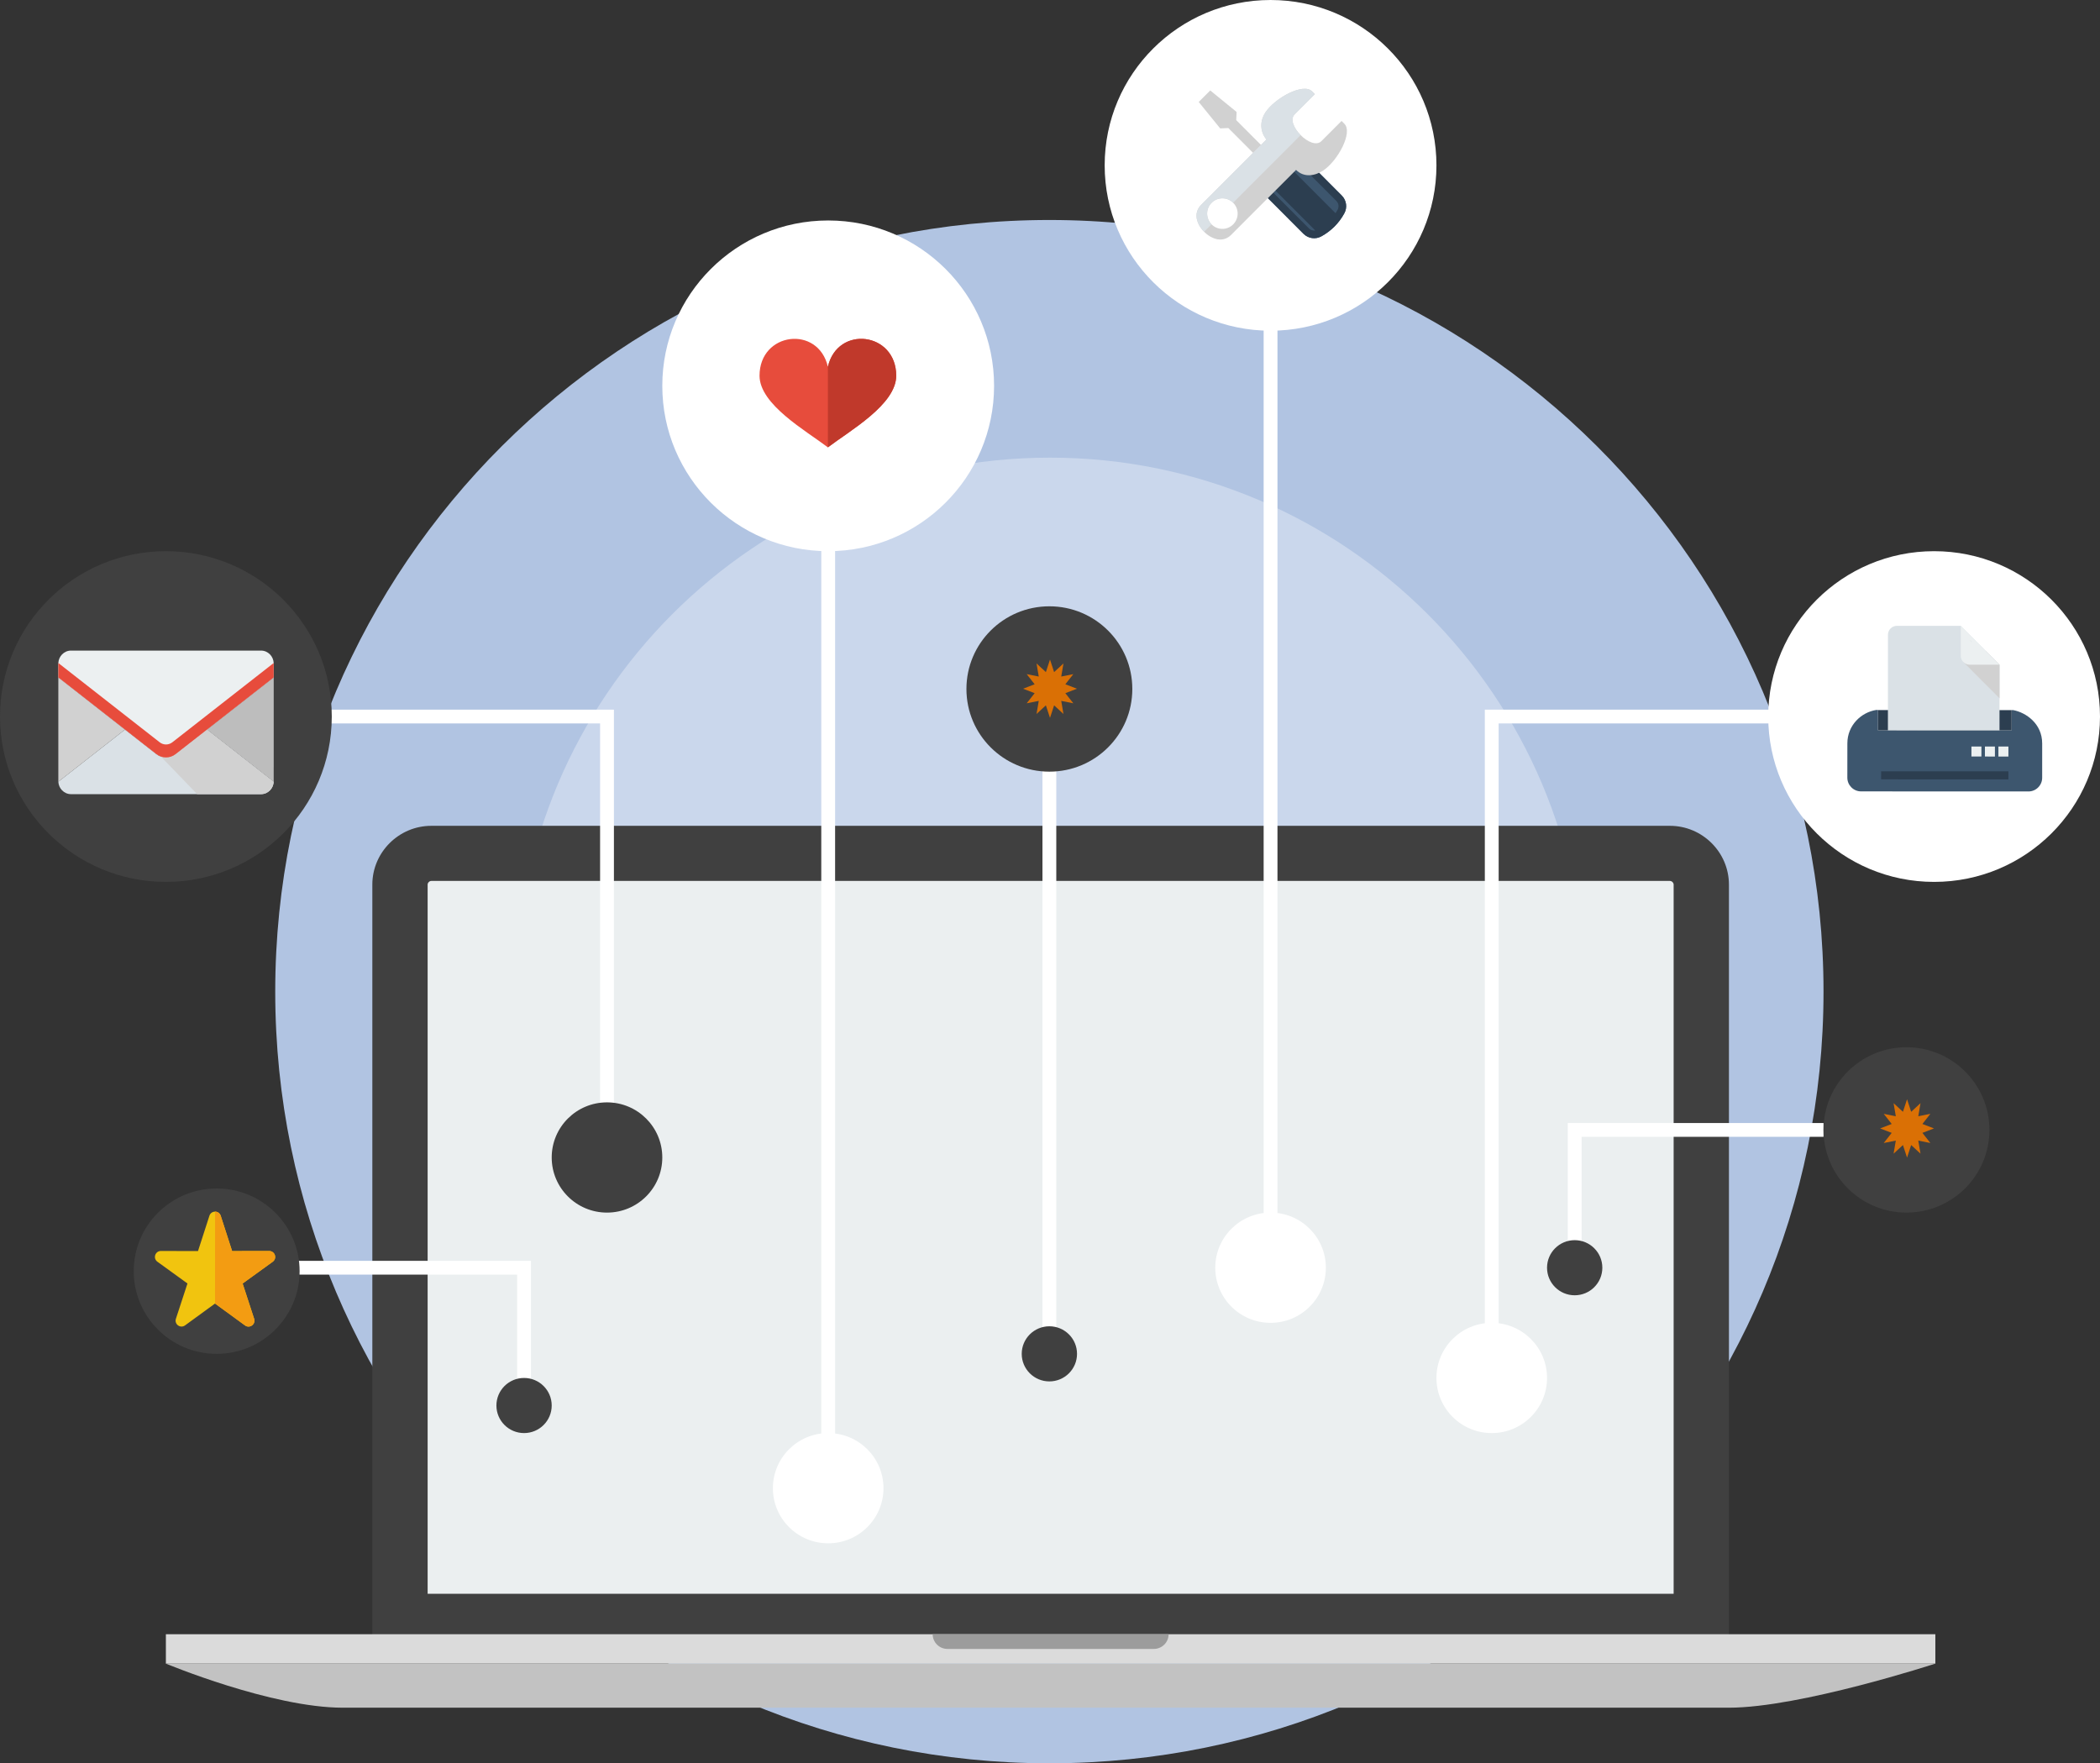 <?xml version="1.0" standalone="no"?>
<!-- Generator: Adobe Fireworks CS6, Export SVG Extension by Aaron Beall (http://fireworks.abeall.com) . Version: 0.6.0  -->
<!DOCTYPE svg PUBLIC "-//W3C//DTD SVG 1.1//EN" "http://www.w3.org/Graphics/SVG/1.1/DTD/svg11.dtd">
<svg xmlns="http://www.w3.org/2000/svg" xmlns:xlink="http://www.w3.org/1999/xlink" id="" viewBox="0 0 468 393" style="background-color:#ffffff00" version="1.1" xml:space="preserve" x="0px" y="0px" width="468px" height="393px">
	<rect x="0" y="0" width="468" height="393" fill="#333333" stroke="none"/>
	<path d="M 406.384 221.015 C 406.384 315.998 329.135 393 233.86 393 C 138.573 393 61.337 315.998 61.337 221.015 C 61.337 126.025 138.573 49.031 233.86 49.031 C 329.135 49.031 406.384 126.025 406.384 221.015 Z" fill="#b1c4e2"/>
	<path d="M 353 221 C 353 286.721 299.716 340 234 340 C 168.274 340 115 286.721 115 221 C 115 155.274 168.274 102 234 102 C 299.716 102 353 155.274 353 221 Z" fill="#cad7ec"/>
	<path d="M 372.159 184.057 L 96.122 184.057 C 88.891 184.057 82.977 189.956 82.977 197.161 L 82.977 367.508 L 385.305 367.508 L 385.305 197.16 C 385.306 189.956 379.391 184.057 372.159 184.057 L 372.159 184.057 Z" fill="#404040"/>
	<path d="M 36.969 364.232 L 431.307 364.232 L 431.307 370.782 L 36.969 370.782 L 36.969 364.232 Z" fill="#dbdbdb"/>
	<path d="M 234.14 370.782 L 181.562 370.782 L 36.969 370.782 C 36.969 370.782 60.521 380.607 76.406 380.607 C 85.813 380.607 139.417 380.607 181.562 380.607 C 210.568 380.607 234.14 380.607 234.14 380.607 C 276.281 380.607 375.895 380.607 385.305 380.607 C 401.184 380.607 431.306 370.782 431.306 370.782 L 234.14 370.782 Z" fill="#c2c2c2"/>
	<path d="M 257.146 364.232 L 253.86 364.232 L 247.284 364.232 L 243.998 364.232 L 240.713 364.232 L 237.427 364.232 L 234.14 364.232 L 230.852 364.232 L 227.569 364.232 L 224.283 364.232 L 220.996 364.232 L 214.423 364.232 L 211.14 364.232 L 207.852 364.232 C 207.852 366.037 209.324 367.507 211.14 367.507 L 224.285 367.507 L 230.853 367.507 L 237.43 367.507 L 244 367.507 L 257.148 367.507 C 258.96 367.507 260.433 366.037 260.433 364.232 L 257.146 364.232 Z" fill="#9c9c9c"/>
	<path d="M 372.159 196.342 C 372.58 196.342 372.983 196.737 372.983 197.161 L 372.983 355.224 L 95.3 355.224 L 95.3 197.16 C 95.3 196.737 95.7 196.34 96.122 196.34 L 372.159 196.34 L 372.159 196.342 Z" fill="#ebeff0"/>
	<path d="M 333.986 307.115 L 330.905 307.115 L 330.905 158.165 L 431.031 158.165 L 431.031 161.236 L 333.986 161.236 L 333.986 307.115 Z" fill="#ffffff"/>
	<path d="M 281.613 36.854 L 284.693 36.854 L 284.693 282.546 L 281.613 282.546 L 281.613 36.854 Z" fill="#ffffff"/>
	<path d="M 136.816 257.977 L 133.735 257.977 L 133.735 161.236 L 36.69 161.236 L 36.69 158.165 L 136.816 158.165 L 136.816 257.977 Z" fill="#ffffff"/>
	<path d="M 183.028 85.992 L 186.108 85.992 L 186.108 331.685 L 183.028 331.685 L 183.028 85.992 Z" fill="#ffffff"/>
	<path d="M 431.031 122.846 C 451.448 122.846 468 139.346 468 159.7 C 468 180.054 451.448 196.554 431.031 196.554 C 410.612 196.554 394.061 180.054 394.061 159.7 C 394.061 139.346 410.612 122.846 431.031 122.846 Z" fill="#ffffff"/>
	<path d="M 283.153 0 C 303.57 0 320.122 16.5 320.122 36.854 C 320.122 57.208 303.57 73.708 283.153 73.708 C 262.736 73.708 246.184 57.208 246.184 36.854 C 246.184 16.5 262.736 0 283.153 0 Z" fill="#ffffff"/>
	<path d="M 184.568 49.138 C 204.985 49.138 221.537 65.639 221.537 85.992 C 221.537 106.347 204.985 122.846 184.568 122.846 C 164.15 122.846 147.598 106.347 147.598 85.992 C 147.598 65.639 164.15 49.138 184.568 49.138 Z" fill="#ffffff"/>
	<path d="M 36.969 122.846 C 57.387 122.846 73.939 139.346 73.939 159.7 C 73.939 180.054 57.387 196.554 36.969 196.554 C 16.552 196.554 0 180.054 0 159.7 C 0 139.346 16.552 122.846 36.969 122.846 Z" fill="#404040"/>
	<path d="M 147.598 257.977 C 147.598 264.76 142.079 270.262 135.275 270.262 C 128.47 270.262 122.952 264.76 122.952 257.977 C 122.952 251.187 128.47 245.692 135.275 245.692 C 142.079 245.692 147.598 251.187 147.598 257.977 Z" fill="#404040"/>
	<path d="M 184.568 319.4 C 191.373 319.4 196.891 324.899 196.891 331.685 C 196.891 338.47 191.373 343.969 184.568 343.969 C 177.761 343.969 172.245 338.47 172.245 331.685 C 172.245 324.899 177.761 319.4 184.568 319.4 Z" fill="#ffffff"/>
	<path d="M 283.153 270.262 C 289.958 270.262 295.476 275.761 295.476 282.546 C 295.476 289.332 289.958 294.831 283.153 294.831 C 276.346 294.831 270.83 289.332 270.83 282.546 C 270.83 275.761 276.346 270.262 283.153 270.262 Z" fill="#ffffff"/>
	<path d="M 332.445 294.831 C 339.251 294.831 344.769 300.33 344.769 307.115 C 344.769 313.901 339.251 319.4 332.445 319.4 C 325.639 319.4 320.122 313.901 320.122 307.115 C 320.122 300.33 325.639 294.831 332.445 294.831 Z" fill="#ffffff"/>
	<path d="M 352.471 282.546 L 349.39 282.546 L 349.39 250.299 L 406.384 250.299 L 406.384 253.37 L 352.471 253.37 L 352.471 282.546 Z" fill="#ffffff"/>
	<path d="M 350.93 276.404 C 354.332 276.404 357.092 279.154 357.092 282.546 C 357.092 285.939 354.332 288.689 350.93 288.689 C 347.527 288.689 344.769 285.939 344.769 282.546 C 344.769 279.154 347.527 276.404 350.93 276.404 Z" fill="#404040"/>
	<path d="M 443.354 251.835 C 443.354 262.008 435.073 270.262 424.869 270.262 C 414.664 270.262 406.384 262.008 406.384 251.835 C 406.384 241.655 414.664 233.408 424.869 233.408 C 435.073 233.408 443.354 241.655 443.354 251.835 Z" fill="#404040"/>
	<path d="M 118.331 313.258 L 115.25 313.258 L 115.25 284.082 L 48.285 284.082 L 48.285 281.011 L 118.331 281.011 L 118.331 313.258 Z" fill="#ffffff"/>
	<path d="M 116.791 307.115 C 120.193 307.115 122.952 309.865 122.952 313.258 C 122.952 316.65 120.193 319.4 116.791 319.4 C 113.387 319.4 110.629 316.65 110.629 313.258 C 110.629 309.865 113.387 307.115 116.791 307.115 Z" fill="#404040"/>
	<path d="M 66.77 283.314 C 66.77 293.487 58.489 301.741 48.285 301.741 C 38.074 301.741 29.801 293.487 29.801 283.314 C 29.801 273.135 38.074 264.887 48.285 264.887 C 58.489 264.887 66.77 273.135 66.77 283.314 Z" fill="#404040"/>
	<path d="M 232.32 153.558 L 235.401 153.558 L 235.401 301.741 L 232.32 301.741 L 232.32 153.558 Z" fill="#ffffff"/>
	<path d="M 233.86 295.599 C 237.262 295.599 240.022 298.349 240.022 301.741 C 240.022 305.134 237.262 307.883 233.86 307.883 C 230.457 307.883 227.699 305.134 227.699 301.741 C 227.699 298.349 230.457 295.599 233.86 295.599 Z" fill="#404040"/>
	<path d="M 252.345 153.558 C 252.345 163.735 244.064 171.985 233.86 171.985 C 223.652 171.985 215.376 163.735 215.376 153.558 C 215.376 143.379 223.652 135.131 233.86 135.131 C 244.064 135.131 252.345 143.379 252.345 153.558 Z" fill="#404040"/>
	<path d="M 299.564 47.599 C 298.961 48.686 298.237 49.65 297.398 50.491 L 297.351 50.535 C 296.52 51.357 295.573 52.067 294.508 52.66 C 293.845 53.033 293.108 53.162 292.403 53.062 C 291.697 52.965 291.023 52.637 290.486 52.101 L 290.486 52.098 L 290.483 52.101 L 284.2 45.799 L 282.081 43.677 L 287.947 37.806 L 290.328 37.281 C 290.947 37.144 291.548 36.926 292.109 36.645 L 299.011 43.567 C 299.548 44.105 299.873 44.78 299.971 45.489 C 300.07 46.196 299.939 46.934 299.564 47.599 Z" fill="#3d566e"/>
	<path d="M 279.262 34.071 L 273.745 28.539 L 271.925 28.618 L 267.14 22.726 L 269.71 20.157 L 275.586 24.954 L 275.507 26.779 L 279.375 30.659 L 281.022 32.309 L 279.262 34.071 Z" fill="#d1d1d1"/>
	<path d="M 299.564 47.599 C 298.961 48.686 298.237 49.65 297.398 50.491 L 297.351 50.535 C 296.52 51.357 295.573 52.067 294.508 52.66 C 293.845 53.033 293.108 53.162 292.403 53.062 C 291.697 52.965 291.023 52.637 290.486 52.101 L 290.486 52.098 L 290.483 52.101 L 284.2 45.799 L 282.081 43.677 L 283.288 42.469 L 291.692 50.893 L 291.689 50.893 C 291.959 51.163 292.293 51.326 292.636 51.373 C 292.796 51.397 292.956 51.394 293.116 51.368 L 283.762 41.993 L 287.947 37.806 L 297.629 47.515 C 297.789 47.273 297.938 47.026 298.082 46.771 C 298.269 46.438 298.334 46.072 298.284 45.723 C 298.237 45.379 298.075 45.045 297.802 44.775 L 290.328 37.281 C 290.947 37.144 291.548 36.926 292.109 36.645 L 299.011 43.567 C 299.548 44.105 299.873 44.78 299.971 45.489 C 300.07 46.196 299.939 46.934 299.564 47.599 Z" fill="#2c3e50"/>
	<path d="M 289.859 30.113 C 288.375 28.647 287.426 26.58 288.519 25.487 L 293.022 20.98 L 292.403 20.362 C 290.444 18.392 284.145 21.838 282.003 25.048 C 280.912 26.682 280.587 29.088 282.236 31.095 L 267.63 45.713 C 267.098 46.246 266.773 46.916 266.676 47.617 C 266.29 50.391 269.636 53.745 272.403 53.362 C 273.106 53.264 273.772 52.941 274.307 52.408 L 288.836 37.867 C 290.677 39.692 293.153 39.164 294.909 37.99 C 298.116 35.847 301.56 29.54 299.598 27.573 L 298.979 26.953 L 294.479 31.46 C 293.383 32.555 291.322 31.602 289.859 30.113 L 289.859 30.113 ZM 270.011 50.013 C 268.684 48.681 268.684 46.527 270.014 45.195 C 271.341 43.866 273.494 43.869 274.823 45.198 C 276.15 46.529 276.15 48.686 274.82 50.015 C 273.491 51.344 271.338 51.344 270.011 50.013 Z" fill="#d1d1d1"/>
	<path d="M 268.338 51.652 L 269.993 49.994 C 268.684 48.665 268.69 46.519 270.014 45.195 C 271.335 43.874 273.473 43.869 274.805 45.182 L 289.859 30.113 C 288.375 28.647 287.426 26.58 288.519 25.487 L 293.022 20.98 L 292.403 20.362 C 290.444 18.392 284.145 21.838 282.003 25.048 C 280.912 26.682 280.587 29.088 282.236 31.095 L 267.63 45.713 C 267.098 46.246 266.773 46.916 266.676 47.617 C 266.484 48.996 267.213 50.517 268.338 51.652 Z" fill="#dae1e6"/>
	<path d="M 419.227 162.779 L 447.589 162.792 L 448.303 162.795 L 448.303 158.285 C 448.434 158.253 448.573 158.248 448.714 158.277 C 451.499 158.818 455.118 161.272 455.115 165.705 C 455.115 167.003 455.113 171.038 455.113 173.346 C 455.113 175.027 453.736 176.398 452.066 176.398 L 414.74 176.383 C 413.067 176.38 411.693 175.006 411.693 173.328 C 411.696 171.038 411.696 166.995 411.699 165.684 C 411.701 161.65 414.777 158.755 418.139 158.232 C 418.239 158.217 418.692 158.264 418.519 158.264 L 418.517 162.779 L 419.227 162.779 Z" fill="#3d566e"/>
	<path d="M 419.222 173.701 L 447.587 173.714 L 447.587 171.917 L 419.224 171.907 L 419.222 173.701 Z" fill="#2c3e50"/>
	<path d="M 445.363 166.383 L 447.589 166.386 L 447.587 168.613 L 445.361 168.613 L 445.363 166.383 Z" fill="#ecf0f1"/>
	<path d="M 442.355 166.38 L 444.582 166.383 L 444.582 168.613 L 442.355 168.61 L 442.355 166.38 Z" fill="#ecf0f1"/>
	<path d="M 439.348 166.38 L 441.574 166.38 L 441.571 168.61 L 439.348 168.61 L 439.348 166.38 Z" fill="#ecf0f1"/>
	<path d="M 418.517 162.779 L 448.303 162.795 L 448.303 158.277 L 418.519 158.264 L 418.517 162.779 Z" fill="#2c3e50"/>
	<path d="M 420.735 162.782 L 420.745 141.479 C 420.745 140.378 421.64 139.483 422.738 139.483 L 436.969 139.488 L 445.612 148.151 L 445.604 162.792 L 420.735 162.782 Z" fill="#dae1e6"/>
	<path d="M 440.428 143.701 L 439.961 143.234 L 439.969 143.234 L 440.428 143.701 Z" fill="#dae1e6"/>
	<path d="M 442.552 145.083 L 445.612 148.151 L 445.607 155.637 L 437.572 147.581 L 442.552 145.083 Z" fill="#d1d1d1"/>
	<path d="M 445.61 148.151 L 438.96 148.148 C 437.863 148.148 436.967 147.25 436.967 146.149 L 436.969 139.488 L 445.61 148.151 Z" fill="#ecf0f1"/>
	<path d="M 439.513 143.152 L 439.104 142.745 L 439.114 142.745 L 439.513 143.152 Z" fill="#2c3e50"/>
	<path d="M 60.174 176.142 C 60.649 175.647 60.958 174.974 60.994 174.23 L 46.137 162.606 L 39.166 168.058 C 38.518 168.569 37.758 168.824 36.997 168.824 C 36.242 168.824 35.482 168.569 34.828 168.058 L 27.857 162.606 L 13 174.23 C 13.036 174.974 13.345 175.647 13.826 176.142 C 14.337 176.671 15.044 177 15.817 177 L 58.177 177 C 58.956 177 59.657 176.671 60.174 176.142 Z" fill="#dae1e6"/>
	<path d="M 13 150.981 L 13 171.023 L 13 171.019 L 13 174.23 L 27.857 162.606 L 25.807 161.002 L 13 150.981 Z" fill="#d1d1d1"/>
	<path d="M 60.994 174.23 L 46.137 162.606 L 39.166 168.058 C 38.518 168.569 37.758 168.824 36.997 168.824 C 36.611 168.824 36.224 168.756 35.856 168.624 L 35.856 168.624 L 43.944 177 L 58.177 177 C 58.956 177 59.657 176.671 60.174 176.142 C 60.649 175.647 60.958 174.974 60.994 174.23 Z" fill="#d1d1d1"/>
	<path d="M 60.994 174.23 L 60.994 171.019 L 61 171.023 L 61 150.981 L 48.187 161.002 L 46.137 162.606 L 60.994 174.23 Z" fill="#bdbdbd"/>
	<path d="M 58.177 145 L 15.817 145 C 15.044 145 14.337 145.329 13.826 145.858 C 13.345 146.353 13.036 147.026 13 147.77 L 13 150.984 C 34.673 167.941 13.6 151.451 34.828 168.058 C 35.482 168.569 36.242 168.824 36.997 168.824 C 37.758 168.824 38.518 168.569 39.166 168.058 C 61.511 150.584 39.594 167.726 60.994 150.984 L 60.994 147.77 C 60.958 147.026 60.649 146.353 60.174 145.858 C 59.657 145.329 58.956 145 58.177 145 Z" fill="#ecf0f1"/>
	<path d="M 60.994 150.984 L 60.994 147.77 L 38.429 165.423 C 38.001 165.761 37.496 165.927 36.997 165.927 C 36.498 165.927 35.993 165.761 35.565 165.423 L 13 147.77 L 13 150.984 C 32.576 166.296 17.695 154.655 34.828 168.058 C 35.482 168.569 36.242 168.824 36.997 168.824 C 37.758 168.824 38.518 168.569 39.166 168.058 C 61.511 150.584 39.594 167.726 60.994 150.984 Z" fill="#e74c3c"/>
	<path d="M 184.5 99.705 C 189.398 95.981 199.728 90.166 199.728 83.735 C 199.728 74.003 186.656 72.394 184.5 81.74 C 182.344 72.394 169.268 74.003 169.268 83.735 C 169.268 90.166 179.602 95.981 184.5 99.705 Z" fill="#e74c3c"/>
	<path d="M 184.5 81.74 C 186.651 72.394 199.728 74.003 199.728 83.735 C 199.728 90.166 189.394 95.981 184.5 99.705 L 184.5 81.74 Z" fill="#c0392b"/>
	<path d="M 234 147 L 234.917 149.795 L 237 147.871 L 236.504 150.788 L 239.196 150.25 L 237.42 152.507 L 240 153.5 L 237.42 154.493 L 239.196 156.75 L 236.504 156.212 L 237 159.129 L 234.917 157.205 L 234 160 L 233.083 157.205 L 231 159.129 L 231.496 156.212 L 228.804 156.75 L 230.58 154.493 L 228 153.5 L 230.58 152.507 L 228.804 150.25 L 231.496 150.788 L 231 147.871 L 233.083 149.795 L 234 147 Z" fill="#da7005"/>
	<path d="M 425 245 L 425.917 247.795 L 428 245.871 L 427.503 248.788 L 430.196 248.25 L 428.42 250.507 L 431 251.5 L 428.42 252.493 L 430.196 254.75 L 427.503 254.212 L 428 257.129 L 425.917 255.205 L 425 258 L 424.083 255.205 L 422 257.129 L 422.496 254.212 L 419.804 254.75 L 421.58 252.493 L 419 251.5 L 421.58 250.507 L 419.804 248.25 L 422.496 248.788 L 422 245.871 L 424.083 247.795 L 425 245 Z" fill="#da7005"/>
	<path d="M 49.187 270.962 L 51.729 278.838 L 59.999 278.824 C 60.582 278.824 61.081 279.182 61.261 279.738 C 61.438 280.294 61.249 280.877 60.775 281.218 L 54.069 286.065 L 56.64 293.93 C 56.82 294.486 56.632 295.068 56.158 295.41 C 55.688 295.752 55.076 295.752 54.606 295.408 L 47.921 290.529 L 41.236 295.402 C 40.762 295.746 40.15 295.746 39.68 295.404 C 39.206 295.062 39.017 294.477 39.202 293.924 L 41.777 286.06 L 35.075 281.208 C 34.601 280.864 34.413 280.281 34.593 279.728 C 34.773 279.172 35.272 278.813 35.851 278.813 L 44.126 278.834 L 46.671 270.96 C 46.852 270.404 47.346 270.044 47.929 270.044 C 48.512 270.044 49.011 270.407 49.187 270.962 Z" fill="#f1c40f"/>
	<path d="M 49.187 270.962 L 51.729 278.838 L 59.999 278.824 C 60.582 278.824 61.077 279.182 61.261 279.738 C 61.438 280.294 61.249 280.877 60.775 281.218 L 54.069 286.065 L 56.64 293.93 C 56.82 294.486 56.632 295.068 56.158 295.41 C 55.688 295.752 55.076 295.752 54.606 295.408 L 47.921 290.529 L 47.929 270.044 C 48.512 270.044 49.011 270.407 49.187 270.962 Z" fill="#f39c12"/>
</svg>
